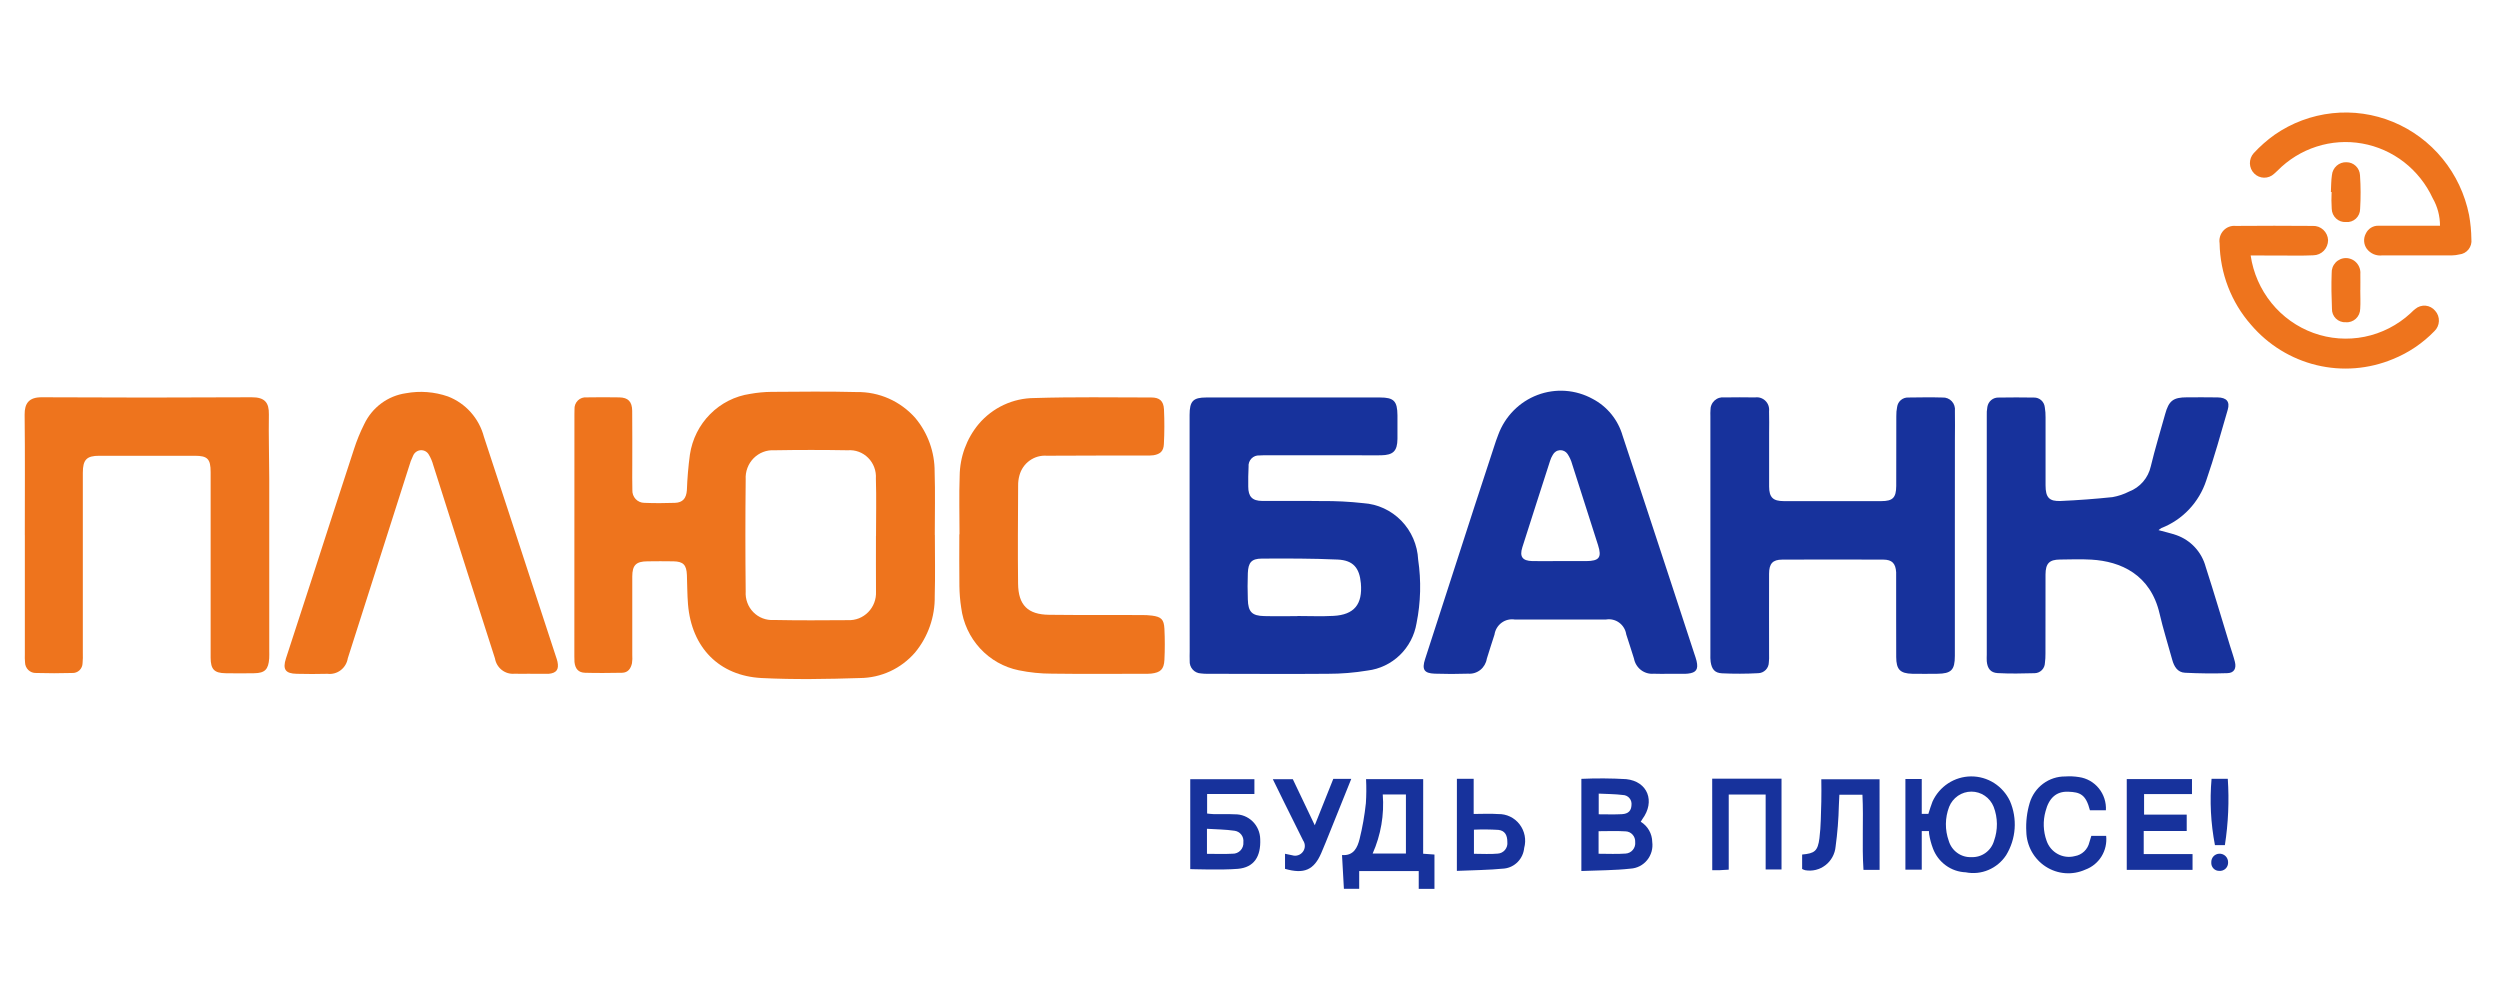 <svg width="130" height="52" viewBox="0 0 130 52" fill="none" xmlns="http://www.w3.org/2000/svg">
<path d="M48.613 27.815C48.613 28.877 48.637 29.939 48.606 31C48.624 32.071 48.26 33.113 47.58 33.934C47.222 34.346 46.783 34.678 46.29 34.906C45.797 35.134 45.262 35.254 44.72 35.258C43.016 35.312 41.306 35.344 39.604 35.258C37.402 35.144 35.96 33.68 35.776 31.421C35.735 30.917 35.738 30.41 35.719 29.901C35.699 29.373 35.528 29.196 35.014 29.189C34.564 29.181 34.113 29.183 33.663 29.189C33.075 29.194 32.88 29.386 32.878 29.98C32.875 31.337 32.878 32.693 32.878 34.05C32.889 34.196 32.884 34.344 32.863 34.489C32.802 34.761 32.661 34.977 32.351 34.984C31.71 34.993 31.063 35.004 30.421 34.984C30.077 34.974 29.91 34.778 29.873 34.422C29.866 34.325 29.864 34.227 29.866 34.129C29.866 29.931 29.868 25.732 29.87 21.534C29.87 21.453 29.87 21.371 29.874 21.289C29.868 21.203 29.881 21.117 29.911 21.037C29.941 20.956 29.989 20.884 30.05 20.824C30.111 20.764 30.185 20.719 30.265 20.692C30.346 20.664 30.431 20.655 30.515 20.664C31.079 20.654 31.642 20.654 32.205 20.664C32.663 20.672 32.869 20.884 32.874 21.364C32.884 22.311 32.878 23.259 32.878 24.206C32.878 24.631 32.871 25.055 32.883 25.48C32.879 25.566 32.891 25.652 32.92 25.733C32.95 25.814 32.995 25.888 33.053 25.95C33.111 26.013 33.181 26.062 33.259 26.096C33.337 26.13 33.421 26.148 33.506 26.148C34.036 26.169 34.568 26.167 35.099 26.148C35.505 26.133 35.687 25.912 35.718 25.488C35.74 24.87 35.792 24.253 35.875 23.639C35.994 22.841 36.363 22.103 36.928 21.535C37.492 20.966 38.222 20.597 39.009 20.482C39.373 20.416 39.741 20.381 40.11 20.377C41.59 20.367 43.072 20.349 44.552 20.387C45.126 20.377 45.695 20.493 46.221 20.726C46.746 20.959 47.216 21.305 47.599 21.739C48.25 22.519 48.606 23.509 48.601 24.532C48.636 25.625 48.609 26.721 48.609 27.815L48.613 27.815ZM45.553 27.873C45.553 26.877 45.577 25.88 45.546 24.885C45.559 24.687 45.53 24.488 45.461 24.303C45.392 24.117 45.285 23.949 45.146 23.81C45.008 23.67 44.841 23.562 44.657 23.494C44.474 23.426 44.278 23.398 44.084 23.414C42.813 23.392 41.542 23.392 40.27 23.414C40.071 23.401 39.871 23.432 39.685 23.503C39.498 23.575 39.329 23.686 39.187 23.829C39.046 23.972 38.937 24.144 38.866 24.333C38.795 24.522 38.764 24.725 38.776 24.927C38.755 26.87 38.755 28.814 38.776 30.758C38.763 30.956 38.792 31.154 38.861 31.34C38.929 31.526 39.036 31.694 39.175 31.835C39.313 31.975 39.479 32.084 39.662 32.153C39.845 32.223 40.041 32.252 40.236 32.239C41.523 32.265 42.81 32.257 44.098 32.248C44.291 32.256 44.485 32.223 44.666 32.152C44.846 32.08 45.01 31.971 45.147 31.831C45.284 31.692 45.391 31.524 45.46 31.341C45.53 31.157 45.561 30.96 45.552 30.764C45.545 29.8 45.55 28.836 45.55 27.873H45.553Z" fill="#EE741D"/>
<path d="M61.859 27.846C61.859 25.756 61.859 23.665 61.859 21.575C61.859 20.857 62.041 20.669 62.732 20.669C65.741 20.669 68.75 20.669 71.759 20.669C72.481 20.669 72.662 20.855 72.668 21.597C72.668 22.006 72.671 22.414 72.668 22.823C72.661 23.451 72.45 23.664 71.818 23.675C71.448 23.683 71.077 23.675 70.707 23.675H65.928C65.784 23.675 65.638 23.67 65.494 23.683C65.417 23.677 65.34 23.689 65.267 23.716C65.195 23.744 65.129 23.788 65.075 23.844C65.021 23.9 64.98 23.967 64.954 24.041C64.928 24.115 64.918 24.194 64.926 24.272C64.905 24.614 64.908 24.957 64.909 25.3C64.909 25.825 65.115 26.044 65.636 26.049C66.665 26.058 67.695 26.038 68.725 26.055C69.448 26.048 70.17 26.084 70.888 26.164C71.637 26.211 72.342 26.537 72.869 27.079C73.396 27.621 73.707 28.341 73.744 29.102C73.907 30.2 73.879 31.32 73.66 32.408C73.554 33.042 73.249 33.624 72.79 34.067C72.331 34.51 71.744 34.791 71.115 34.868C70.434 34.981 69.744 35.038 69.054 35.037C66.979 35.055 64.903 35.037 62.827 35.037C62.699 35.041 62.57 35.035 62.443 35.018C62.362 35.014 62.282 34.995 62.209 34.959C62.136 34.924 62.071 34.875 62.017 34.813C61.963 34.752 61.921 34.681 61.895 34.603C61.869 34.525 61.858 34.443 61.864 34.361C61.855 34.198 61.864 34.035 61.864 33.873C61.861 31.862 61.859 29.854 61.859 27.846ZM67.466 32.039V32.032C68.092 32.032 68.72 32.06 69.344 32.026C70.42 31.968 70.86 31.424 70.765 30.332C70.695 29.53 70.365 29.134 69.558 29.097C68.245 29.038 66.928 29.039 65.613 29.047C65.076 29.05 64.909 29.251 64.887 29.806C64.869 30.262 64.872 30.719 64.887 31.175C64.905 31.817 65.101 32.021 65.733 32.036C66.311 32.051 66.888 32.039 67.466 32.039H67.466Z" fill="#17329C"/>
<path d="M101.652 27.883C101.652 29.958 101.652 32.032 101.652 34.106C101.652 34.84 101.467 35.029 100.74 35.036C100.306 35.039 99.871 35.045 99.437 35.036C98.805 35.019 98.606 34.815 98.603 34.167C98.596 32.828 98.603 31.489 98.6 30.149C98.6 30.019 98.605 29.888 98.6 29.758C98.572 29.301 98.389 29.102 97.938 29.1C96.184 29.092 94.43 29.092 92.676 29.1C92.181 29.1 91.993 29.309 91.992 29.832C91.986 31.237 91.992 32.642 91.992 34.046C91.997 34.176 91.994 34.307 91.98 34.437C91.979 34.588 91.92 34.732 91.815 34.838C91.71 34.944 91.568 35.005 91.42 35.006C90.794 35.04 90.167 35.042 89.542 35.012C89.167 34.993 89.012 34.801 88.954 34.415C88.939 34.285 88.934 34.155 88.94 34.024C88.94 29.892 88.94 25.759 88.94 21.627C88.936 21.529 88.937 21.431 88.944 21.333C88.941 21.239 88.958 21.144 88.995 21.057C89.031 20.97 89.086 20.892 89.155 20.828C89.225 20.765 89.307 20.717 89.396 20.689C89.485 20.662 89.579 20.654 89.672 20.666C90.203 20.658 90.734 20.657 91.265 20.666C91.362 20.652 91.461 20.66 91.554 20.691C91.647 20.722 91.732 20.774 91.802 20.843C91.872 20.912 91.926 20.997 91.959 21.09C91.991 21.184 92.002 21.284 91.991 21.383C92.005 21.758 91.994 22.134 91.994 22.51C91.994 23.44 91.99 24.371 91.994 25.302C91.998 25.865 92.193 26.057 92.758 26.058C94.447 26.062 96.137 26.062 97.826 26.058C98.424 26.058 98.6 25.881 98.604 25.27C98.61 24.062 98.604 22.853 98.608 21.644C98.604 21.482 98.619 21.319 98.651 21.16C98.67 21.02 98.74 20.893 98.846 20.803C98.953 20.713 99.088 20.666 99.227 20.671C99.823 20.664 100.418 20.653 101.013 20.671C101.103 20.666 101.192 20.681 101.275 20.715C101.358 20.748 101.433 20.8 101.494 20.867C101.556 20.933 101.602 21.012 101.629 21.099C101.657 21.185 101.666 21.277 101.655 21.367C101.667 21.855 101.655 22.347 101.655 22.837C101.653 24.519 101.652 26.201 101.652 27.883Z" fill="#17329C"/>
<path d="M1.29 27.833C1.29 25.742 1.305 23.651 1.281 21.561C1.275 20.974 1.506 20.654 2.173 20.658C5.809 20.678 9.447 20.678 13.084 20.658C13.772 20.654 13.993 20.938 13.982 21.549C13.963 22.659 14 23.77 14.001 24.88C14.005 27.87 14.005 30.859 14.001 33.848C14.001 33.979 14.007 34.11 13.998 34.241C13.958 34.811 13.774 35 13.221 35.008C12.722 35.017 12.223 35.017 11.724 35.008C11.141 34.998 10.956 34.806 10.953 34.199C10.948 32.941 10.953 31.683 10.953 30.426C10.953 28.465 10.953 26.505 10.953 24.545C10.953 23.867 10.793 23.701 10.134 23.7C8.476 23.698 6.819 23.698 5.162 23.7C4.508 23.7 4.307 23.901 4.307 24.582C4.304 27.702 4.304 30.822 4.307 33.942C4.314 34.122 4.31 34.301 4.294 34.48C4.293 34.551 4.279 34.62 4.251 34.684C4.223 34.748 4.183 34.806 4.133 34.855C4.082 34.903 4.023 34.94 3.958 34.964C3.893 34.988 3.824 34.999 3.755 34.995C3.128 35.013 2.501 35.013 1.873 34.995C1.8 34.998 1.727 34.985 1.658 34.959C1.59 34.933 1.528 34.893 1.474 34.842C1.421 34.791 1.379 34.73 1.349 34.662C1.319 34.594 1.303 34.521 1.302 34.447C1.289 34.3 1.286 34.153 1.292 34.006C1.292 31.948 1.292 29.89 1.292 27.831L1.29 27.833Z" fill="#EE741D"/>
<path d="M86.807 35.037C86.534 35.037 86.26 35.048 85.987 35.034C85.75 35.054 85.515 34.984 85.327 34.838C85.138 34.691 85.01 34.48 84.966 34.243C84.831 33.826 84.704 33.406 84.565 32.99C84.547 32.868 84.505 32.75 84.441 32.645C84.378 32.539 84.294 32.448 84.195 32.376C84.096 32.303 83.984 32.252 83.865 32.225C83.746 32.197 83.624 32.194 83.504 32.216C81.927 32.213 80.35 32.213 78.772 32.216C78.652 32.196 78.529 32.201 78.41 32.23C78.292 32.258 78.18 32.311 78.081 32.384C77.983 32.457 77.9 32.549 77.836 32.655C77.773 32.761 77.731 32.879 77.713 33.001C77.575 33.417 77.446 33.837 77.314 34.255C77.277 34.484 77.157 34.691 76.978 34.835C76.798 34.979 76.571 35.049 76.343 35.031C75.764 35.051 75.184 35.051 74.605 35.031C74.052 35.011 73.929 34.814 74.105 34.272C74.958 31.628 75.813 28.986 76.671 26.344C77.007 25.309 77.346 24.275 77.687 23.241C77.758 23.024 77.827 22.807 77.912 22.598C78.087 22.126 78.36 21.699 78.712 21.343C79.063 20.988 79.486 20.713 79.951 20.538C80.416 20.362 80.913 20.29 81.408 20.325C81.903 20.361 82.385 20.504 82.821 20.744C83.194 20.94 83.524 21.21 83.791 21.538C84.058 21.867 84.257 22.247 84.375 22.656C85.212 25.168 86.032 27.685 86.861 30.198C87.277 31.464 87.692 32.73 88.105 33.996C88.146 34.12 88.191 34.242 88.221 34.368C88.323 34.805 88.204 34.983 87.768 35.029C87.608 35.046 87.448 35.036 87.287 35.037C87.127 35.037 86.968 35.037 86.807 35.037ZM81.131 29.177C81.581 29.177 82.031 29.177 82.481 29.177C83.161 29.172 83.301 28.987 83.1 28.353C82.653 26.945 82.203 25.538 81.751 24.132C81.7 23.945 81.619 23.767 81.511 23.605C81.467 23.541 81.408 23.489 81.339 23.455C81.269 23.421 81.193 23.405 81.116 23.41C81.039 23.415 80.964 23.439 80.9 23.482C80.835 23.524 80.782 23.583 80.746 23.652C80.686 23.748 80.639 23.852 80.605 23.961C80.124 25.459 79.638 26.957 79.162 28.458C79.007 28.947 79.166 29.164 79.681 29.176C80.166 29.185 80.648 29.176 81.13 29.175L81.131 29.177Z" fill="#17329C"/>
<path d="M112.244 27.567C112.565 27.656 112.875 27.725 113.173 27.827C113.54 27.956 113.871 28.173 114.137 28.461C114.403 28.749 114.595 29.099 114.697 29.479C115.137 30.839 115.54 32.211 115.959 33.577C116.045 33.857 116.144 34.133 116.215 34.417C116.3 34.757 116.174 34.992 115.833 35.004C115.095 35.03 114.355 35.019 113.618 34.983C113.232 34.964 113.052 34.66 112.955 34.305C112.737 33.506 112.484 32.715 112.298 31.908C111.828 29.874 110.273 29.189 108.756 29.101C108.211 29.069 107.662 29.09 107.115 29.096C106.568 29.101 106.371 29.295 106.367 29.867C106.361 31.239 106.367 32.611 106.364 33.984C106.366 34.147 106.357 34.31 106.336 34.472C106.332 34.614 106.274 34.748 106.174 34.848C106.074 34.947 105.941 35.004 105.801 35.006C105.16 35.024 104.518 35.036 103.877 35.001C103.508 34.98 103.346 34.758 103.312 34.387C103.302 34.273 103.312 34.158 103.312 34.044C103.312 29.911 103.312 25.778 103.312 21.646C103.304 21.482 103.314 21.318 103.343 21.157C103.366 21.018 103.438 20.891 103.546 20.802C103.655 20.713 103.791 20.667 103.931 20.673C104.542 20.664 105.154 20.662 105.765 20.673C105.904 20.669 106.039 20.719 106.144 20.812C106.249 20.906 106.315 21.036 106.329 21.176C106.359 21.353 106.372 21.531 106.369 21.71C106.372 22.887 106.369 24.062 106.369 25.237C106.369 25.867 106.555 26.08 107.165 26.051C108.062 26.011 108.957 25.944 109.852 25.85C110.152 25.797 110.443 25.699 110.715 25.56C110.994 25.453 111.243 25.279 111.439 25.051C111.636 24.823 111.773 24.55 111.84 24.255C112.061 23.34 112.335 22.437 112.589 21.529C112.78 20.837 113.008 20.661 113.723 20.661C114.254 20.661 114.785 20.655 115.316 20.665C115.78 20.673 115.966 20.882 115.842 21.308C115.486 22.541 115.141 23.779 114.723 24.99C114.538 25.55 114.234 26.061 113.831 26.488C113.429 26.914 112.939 27.245 112.396 27.457C112.341 27.487 112.29 27.524 112.244 27.567Z" fill="#17329C"/>
<path d="M27.575 35.034C27.301 35.034 27.027 35.046 26.754 35.034C26.517 35.056 26.281 34.986 26.093 34.838C25.904 34.69 25.778 34.476 25.738 34.238C25.258 32.751 24.78 31.263 24.307 29.774C23.714 27.913 23.122 26.053 22.531 24.192C22.48 24.003 22.405 23.822 22.306 23.654C22.266 23.578 22.205 23.514 22.131 23.471C22.056 23.428 21.972 23.407 21.886 23.411C21.801 23.414 21.718 23.442 21.647 23.491C21.577 23.539 21.521 23.607 21.486 23.686C21.393 23.876 21.319 24.074 21.263 24.278C20.203 27.596 19.143 30.914 18.085 34.233C18.045 34.48 17.913 34.701 17.715 34.852C17.518 35.002 17.271 35.068 17.027 35.038C16.497 35.055 15.965 35.049 15.433 35.038C14.838 35.027 14.685 34.807 14.872 34.231C15.318 32.853 15.771 31.477 16.218 30.098C16.947 27.854 17.668 25.606 18.405 23.364C18.549 22.915 18.727 22.478 18.939 22.057C19.142 21.628 19.446 21.257 19.825 20.976C20.203 20.695 20.644 20.514 21.108 20.448C21.839 20.314 22.591 20.372 23.294 20.616C23.748 20.791 24.154 21.072 24.479 21.437C24.804 21.802 25.04 22.241 25.165 22.716C25.998 25.235 26.818 27.758 27.643 30.279C28.064 31.563 28.484 32.847 28.905 34.132C28.938 34.224 28.967 34.317 28.99 34.413C29.072 34.816 28.936 34.998 28.535 35.038C28.503 35.041 28.471 35.038 28.438 35.038H27.569L27.575 35.034Z" fill="#EE741D"/>
<path d="M49.895 27.787C49.895 26.774 49.866 25.76 49.903 24.748C49.913 23.759 50.263 22.805 50.892 22.049C51.251 21.627 51.695 21.288 52.194 21.055C52.694 20.821 53.236 20.7 53.786 20.698C55.812 20.634 57.842 20.667 59.869 20.669C60.297 20.669 60.503 20.847 60.527 21.284C60.555 21.886 60.553 22.489 60.522 23.092C60.505 23.458 60.336 23.613 59.984 23.673C59.84 23.689 59.695 23.694 59.551 23.687C57.845 23.69 56.139 23.687 54.433 23.698C54.116 23.674 53.8 23.763 53.541 23.95C53.281 24.136 53.094 24.409 53.011 24.721C52.963 24.893 52.94 25.072 52.943 25.252C52.936 26.951 52.92 28.649 52.94 30.348C52.952 31.466 53.446 31.956 54.551 31.969C56.16 31.988 57.77 31.977 59.38 31.982C59.556 31.981 59.733 31.991 59.908 32.012C60.382 32.075 60.526 32.206 60.55 32.699C60.576 33.237 60.576 33.776 60.55 34.315C60.525 34.807 60.344 34.972 59.862 35.027C59.733 35.038 59.605 35.041 59.476 35.037C57.883 35.037 56.29 35.053 54.696 35.03C54.118 35.03 53.542 34.972 52.976 34.855C52.204 34.698 51.5 34.3 50.963 33.716C50.426 33.132 50.083 32.392 49.982 31.599C49.925 31.229 49.894 30.855 49.889 30.481C49.876 29.582 49.885 28.684 49.885 27.785L49.895 27.787Z" fill="#EE741D"/>
<path d="M126.88 11.739C126.881 11.236 126.75 10.742 126.501 10.308C126.159 9.569 125.647 8.925 125.009 8.429C124.37 7.934 123.623 7.602 122.831 7.462C122.039 7.321 121.226 7.376 120.46 7.623C119.693 7.869 118.997 8.299 118.429 8.876C118.372 8.933 118.313 8.988 118.251 9.039C118.109 9.172 117.922 9.243 117.729 9.24C117.536 9.236 117.352 9.157 117.216 9.019C117.079 8.881 117 8.694 116.995 8.499C116.991 8.303 117.061 8.113 117.19 7.968C117.519 7.611 117.884 7.289 118.278 7.008C119.17 6.389 120.2 6.005 121.274 5.888C122.349 5.771 123.435 5.926 124.436 6.339C125.437 6.751 126.322 7.409 127.012 8.253C127.703 9.097 128.176 10.102 128.391 11.177C128.466 11.593 128.507 12.015 128.512 12.439C128.524 12.533 128.516 12.628 128.491 12.719C128.465 12.81 128.422 12.895 128.364 12.969C128.305 13.043 128.233 13.104 128.151 13.149C128.069 13.194 127.979 13.222 127.886 13.231C127.761 13.262 127.634 13.278 127.506 13.28C126.299 13.283 125.092 13.283 123.885 13.28C123.733 13.3 123.578 13.279 123.435 13.22C123.293 13.16 123.169 13.064 123.075 12.94C122.993 12.827 122.944 12.693 122.935 12.553C122.925 12.413 122.955 12.274 123.021 12.15C123.079 12.023 123.172 11.917 123.29 11.843C123.407 11.77 123.543 11.733 123.68 11.738C124.565 11.741 125.45 11.738 126.335 11.738L126.88 11.739Z" fill="#EE741D"/>
<path d="M117.034 13.285C117.168 14.194 117.543 15.048 118.118 15.758C118.693 16.467 119.447 17.005 120.3 17.314C121.152 17.623 122.071 17.691 122.959 17.512C123.847 17.332 124.67 16.912 125.341 16.295C125.426 16.22 125.501 16.132 125.592 16.068C125.666 16.004 125.752 15.957 125.844 15.927C125.937 15.897 126.034 15.887 126.13 15.895C126.227 15.904 126.321 15.932 126.406 15.978C126.492 16.024 126.568 16.086 126.63 16.162C126.762 16.308 126.831 16.502 126.823 16.7C126.816 16.898 126.731 17.085 126.589 17.22C125.978 17.851 125.244 18.345 124.434 18.672C123.175 19.196 121.786 19.307 120.461 18.987C119.137 18.667 117.945 17.933 117.054 16.889C116.026 15.721 115.446 14.218 115.419 12.652C115.4 12.534 115.408 12.412 115.443 12.297C115.477 12.182 115.538 12.077 115.619 11.99C115.7 11.902 115.799 11.835 115.91 11.793C116.021 11.751 116.14 11.735 116.257 11.748C117.594 11.736 118.927 11.738 120.262 11.748C120.362 11.743 120.463 11.758 120.557 11.793C120.651 11.828 120.738 11.881 120.812 11.95C120.887 12.019 120.947 12.102 120.989 12.194C121.032 12.286 121.056 12.386 121.06 12.488C121.06 12.695 120.98 12.893 120.837 13.041C120.694 13.188 120.499 13.272 120.296 13.275C119.686 13.305 119.074 13.286 118.463 13.287C118 13.285 117.537 13.285 117.034 13.285Z" fill="#EE741D"/>
<path d="M74.004 44.394L74.592 44.436V46.222H73.774V45.296H70.678V46.218H69.883L69.785 44.462C70.396 44.511 70.587 44.067 70.697 43.636C70.849 43.022 70.959 42.398 71.026 41.768C71.053 41.351 71.056 40.933 71.035 40.516H74.006L74.004 44.394ZM73.108 41.311H71.903C71.987 42.364 71.806 43.42 71.378 44.383H73.108V41.311Z" fill="#17329C"/>
<path d="M82.231 45.292V40.5C83.008 40.465 83.786 40.47 84.562 40.515C85.684 40.633 86.083 41.673 85.403 42.593C85.376 42.629 85.356 42.669 85.318 42.731C85.497 42.84 85.647 42.994 85.752 43.178C85.857 43.362 85.914 43.571 85.917 43.783C85.939 43.95 85.927 44.121 85.881 44.283C85.835 44.445 85.757 44.596 85.651 44.726C85.545 44.856 85.414 44.963 85.266 45.039C85.117 45.115 84.955 45.159 84.789 45.169C83.963 45.262 83.129 45.254 82.231 45.292ZM83.126 44.395C83.628 44.395 84.079 44.42 84.526 44.386C84.599 44.383 84.67 44.364 84.736 44.331C84.802 44.298 84.86 44.252 84.907 44.195C84.954 44.139 84.99 44.073 85.011 44.002C85.032 43.931 85.038 43.856 85.03 43.782C85.034 43.712 85.023 43.642 84.999 43.576C84.976 43.51 84.939 43.449 84.892 43.398C84.845 43.346 84.789 43.305 84.726 43.276C84.663 43.247 84.594 43.231 84.525 43.23C84.067 43.2 83.605 43.222 83.126 43.222V44.395ZM83.133 42.343C83.55 42.343 83.946 42.359 84.34 42.337C84.679 42.318 84.825 42.156 84.838 41.862C84.845 41.798 84.84 41.732 84.821 41.67C84.802 41.607 84.771 41.55 84.728 41.5C84.686 41.451 84.635 41.411 84.576 41.384C84.518 41.356 84.455 41.341 84.391 41.34C83.984 41.288 83.572 41.29 83.133 41.268V42.343Z" fill="#17329C"/>
<path d="M65.229 40.517V41.288H62.77V42.304C62.864 42.313 62.984 42.332 63.108 42.334C63.477 42.34 63.847 42.325 64.216 42.344C64.558 42.339 64.888 42.471 65.134 42.711C65.38 42.951 65.523 43.28 65.531 43.627C65.573 44.549 65.206 45.105 64.373 45.179C63.563 45.25 61.893 45.194 61.893 45.194V40.517L65.229 40.517ZM62.762 43.097V44.399C63.227 44.399 63.661 44.419 64.093 44.393C64.17 44.396 64.247 44.382 64.318 44.352C64.39 44.322 64.454 44.278 64.507 44.221C64.56 44.164 64.601 44.097 64.627 44.023C64.653 43.949 64.663 43.871 64.656 43.793C64.672 43.652 64.633 43.511 64.547 43.4C64.461 43.289 64.335 43.217 64.197 43.199C63.728 43.13 63.25 43.128 62.762 43.097Z" fill="#17329C"/>
<path d="M113.983 40.512V41.292H111.492V42.36H113.709V43.212H111.473V44.412H114.012V45.233H110.591V40.512H113.983Z" fill="#17329C"/>
<path d="M97.739 45.232H96.901C96.815 43.939 96.912 42.642 96.847 41.326H95.647C95.639 41.509 95.633 41.696 95.621 41.883C95.605 42.599 95.548 43.313 95.451 44.023C95.434 44.212 95.379 44.395 95.288 44.561C95.198 44.727 95.075 44.873 94.926 44.988C94.778 45.103 94.607 45.186 94.426 45.232C94.244 45.277 94.055 45.284 93.871 45.251C93.816 45.236 93.762 45.214 93.711 45.187V44.436C94.361 44.377 94.525 44.26 94.611 43.584C94.69 42.956 94.687 42.318 94.708 41.685C94.721 41.31 94.708 40.936 94.708 40.521H97.737L97.739 45.232Z" fill="#17329C"/>
<path d="M89.034 40.491H92.639V45.212H91.814V41.315H89.894V45.222C89.716 45.233 89.577 45.244 89.437 45.249C89.312 45.253 89.188 45.249 89.037 45.249L89.034 40.491Z" fill="#17329C"/>
<path d="M109.507 42.135H108.677C108.463 41.309 108.169 41.19 107.54 41.169C106.922 41.148 106.544 41.503 106.369 42.183C106.227 42.688 106.245 43.226 106.422 43.719C106.523 44.015 106.73 44.261 107.002 44.409C107.274 44.557 107.591 44.596 107.889 44.518C108.073 44.488 108.243 44.403 108.378 44.274C108.513 44.145 108.607 43.978 108.649 43.794C108.677 43.686 108.713 43.58 108.749 43.464H109.52C109.56 43.838 109.475 44.215 109.279 44.533C109.082 44.852 108.785 45.094 108.436 45.221C108.107 45.369 107.748 45.432 107.389 45.405C107.03 45.378 106.683 45.261 106.38 45.065C106.076 44.869 105.825 44.6 105.648 44.282C105.472 43.964 105.375 43.606 105.368 43.241C105.34 42.738 105.4 42.234 105.544 41.752C105.664 41.351 105.909 41 106.242 40.752C106.576 40.504 106.979 40.372 107.393 40.376C107.633 40.359 107.875 40.37 108.113 40.409C108.516 40.467 108.883 40.676 109.141 40.996C109.399 41.316 109.53 41.722 109.507 42.135Z" fill="#17329C"/>
<path d="M75.759 40.498H76.631V42.326C77.081 42.326 77.494 42.301 77.903 42.331C78.117 42.325 78.33 42.37 78.524 42.463C78.718 42.556 78.888 42.694 79.019 42.866C79.151 43.038 79.241 43.239 79.283 43.453C79.324 43.666 79.315 43.887 79.257 44.097C79.231 44.367 79.115 44.621 78.927 44.815C78.739 45.01 78.492 45.133 78.225 45.164C77.417 45.244 76.602 45.248 75.757 45.286L75.759 40.498ZM76.645 44.397C77.089 44.397 77.489 44.426 77.883 44.388C77.956 44.384 78.027 44.364 78.092 44.331C78.157 44.298 78.214 44.251 78.261 44.195C78.308 44.138 78.343 44.072 78.364 44.002C78.384 43.931 78.391 43.856 78.382 43.783C78.382 43.422 78.248 43.189 77.914 43.154C77.492 43.129 77.068 43.125 76.645 43.143V44.397Z" fill="#17329C"/>
<path d="M66.821 45.18V44.396C66.961 44.425 67.079 44.45 67.195 44.474C67.296 44.506 67.404 44.505 67.504 44.471C67.603 44.438 67.691 44.374 67.753 44.288C67.816 44.203 67.85 44.101 67.851 43.995C67.853 43.89 67.82 43.786 67.76 43.701C67.283 42.76 66.186 40.517 66.186 40.517H67.226L68.368 42.913L69.331 40.502H70.266C70.266 40.502 69.527 42.341 69.164 43.241C69.012 43.618 68.864 43.995 68.702 44.367C68.322 45.238 67.815 45.465 66.821 45.18Z" fill="#17329C"/>
<path d="M122.735 15.085C122.735 15.411 122.753 15.736 122.731 16.058C122.73 16.156 122.709 16.253 122.67 16.342C122.63 16.431 122.573 16.511 122.501 16.577C122.43 16.642 122.345 16.692 122.254 16.723C122.162 16.754 122.065 16.765 121.969 16.755C121.877 16.761 121.784 16.746 121.698 16.713C121.611 16.68 121.532 16.63 121.465 16.564C121.399 16.499 121.346 16.42 121.311 16.333C121.276 16.247 121.259 16.153 121.262 16.059C121.236 15.443 121.223 14.825 121.247 14.209C121.242 14.107 121.257 14.005 121.292 13.909C121.327 13.813 121.382 13.725 121.451 13.651C121.521 13.577 121.605 13.519 121.698 13.479C121.791 13.439 121.891 13.419 121.992 13.42C122.096 13.421 122.199 13.444 122.294 13.487C122.39 13.53 122.475 13.593 122.545 13.672C122.615 13.75 122.668 13.843 122.702 13.943C122.735 14.044 122.747 14.15 122.738 14.256C122.744 14.532 122.738 14.809 122.738 15.085L122.735 15.085Z" fill="#EE741D"/>
<path d="M121.206 9.984C121.222 9.691 121.216 9.395 121.26 9.106C121.277 8.917 121.366 8.742 121.507 8.617C121.649 8.492 121.832 8.427 122.02 8.436C122.199 8.436 122.372 8.506 122.502 8.631C122.632 8.756 122.71 8.927 122.72 9.109C122.76 9.694 122.762 10.281 122.726 10.867C122.726 10.961 122.706 11.055 122.668 11.142C122.63 11.229 122.575 11.306 122.506 11.37C122.436 11.434 122.355 11.482 122.266 11.513C122.178 11.543 122.084 11.554 121.991 11.545C121.898 11.552 121.804 11.539 121.716 11.508C121.628 11.476 121.547 11.428 121.478 11.364C121.409 11.3 121.353 11.223 121.314 11.137C121.275 11.051 121.253 10.958 121.25 10.863C121.231 10.571 121.229 10.277 121.244 9.984L121.206 9.984Z" fill="#EE741D"/>
<path d="M115.001 40.498H115.845C115.922 41.649 115.871 42.806 115.694 43.947H115.177C114.959 42.811 114.9 41.65 115.001 40.498Z" fill="#17329C"/>
<path d="M115.861 44.84C115.864 44.901 115.854 44.962 115.831 45.019C115.809 45.075 115.775 45.127 115.731 45.169C115.687 45.211 115.635 45.243 115.578 45.263C115.521 45.283 115.461 45.291 115.401 45.285C115.344 45.287 115.288 45.276 115.236 45.254C115.184 45.233 115.137 45.2 115.098 45.158C115.059 45.117 115.029 45.068 115.01 45.014C114.991 44.96 114.983 44.903 114.987 44.846C114.985 44.788 114.993 44.731 115.012 44.678C115.031 44.624 115.06 44.575 115.098 44.533C115.136 44.491 115.182 44.457 115.233 44.433C115.284 44.409 115.339 44.395 115.395 44.393C115.455 44.389 115.515 44.398 115.572 44.419C115.629 44.439 115.68 44.472 115.724 44.513C115.768 44.555 115.803 44.606 115.826 44.662C115.85 44.718 115.862 44.779 115.861 44.84Z" fill="#17329C"/>
<path d="M104.518 41.655C104.335 41.268 104.048 40.943 103.69 40.715C103.331 40.489 102.917 40.37 102.495 40.373C102.072 40.376 101.659 40.501 101.304 40.733C100.949 40.965 100.666 41.295 100.489 41.684C100.409 41.888 100.347 42.099 100.275 42.321H99.931V40.507H99.081V45.224H99.931V43.214H100.305C100.31 43.263 100.305 43.322 100.314 43.371C100.355 43.627 100.422 43.878 100.513 44.12C100.646 44.474 100.878 44.78 101.181 45C101.483 45.221 101.843 45.346 102.216 45.36C102.614 45.439 103.026 45.396 103.4 45.237C103.774 45.079 104.094 44.812 104.319 44.47C104.574 44.052 104.726 43.578 104.761 43.087C104.795 42.597 104.712 42.105 104.518 41.655ZM103.689 43.727C103.614 43.979 103.458 44.2 103.246 44.352C103.034 44.505 102.777 44.581 102.517 44.57H102.508C102.248 44.582 101.992 44.505 101.78 44.352C101.567 44.2 101.411 43.979 101.336 43.727C101.13 43.154 101.137 42.524 101.355 41.956C101.449 41.721 101.609 41.521 101.815 41.38C102.021 41.239 102.264 41.164 102.513 41.164C102.762 41.164 103.005 41.239 103.211 41.38C103.417 41.521 103.578 41.721 103.671 41.956C103.889 42.523 103.895 43.153 103.689 43.725V43.727Z" fill="#17329C"/>
</svg>
